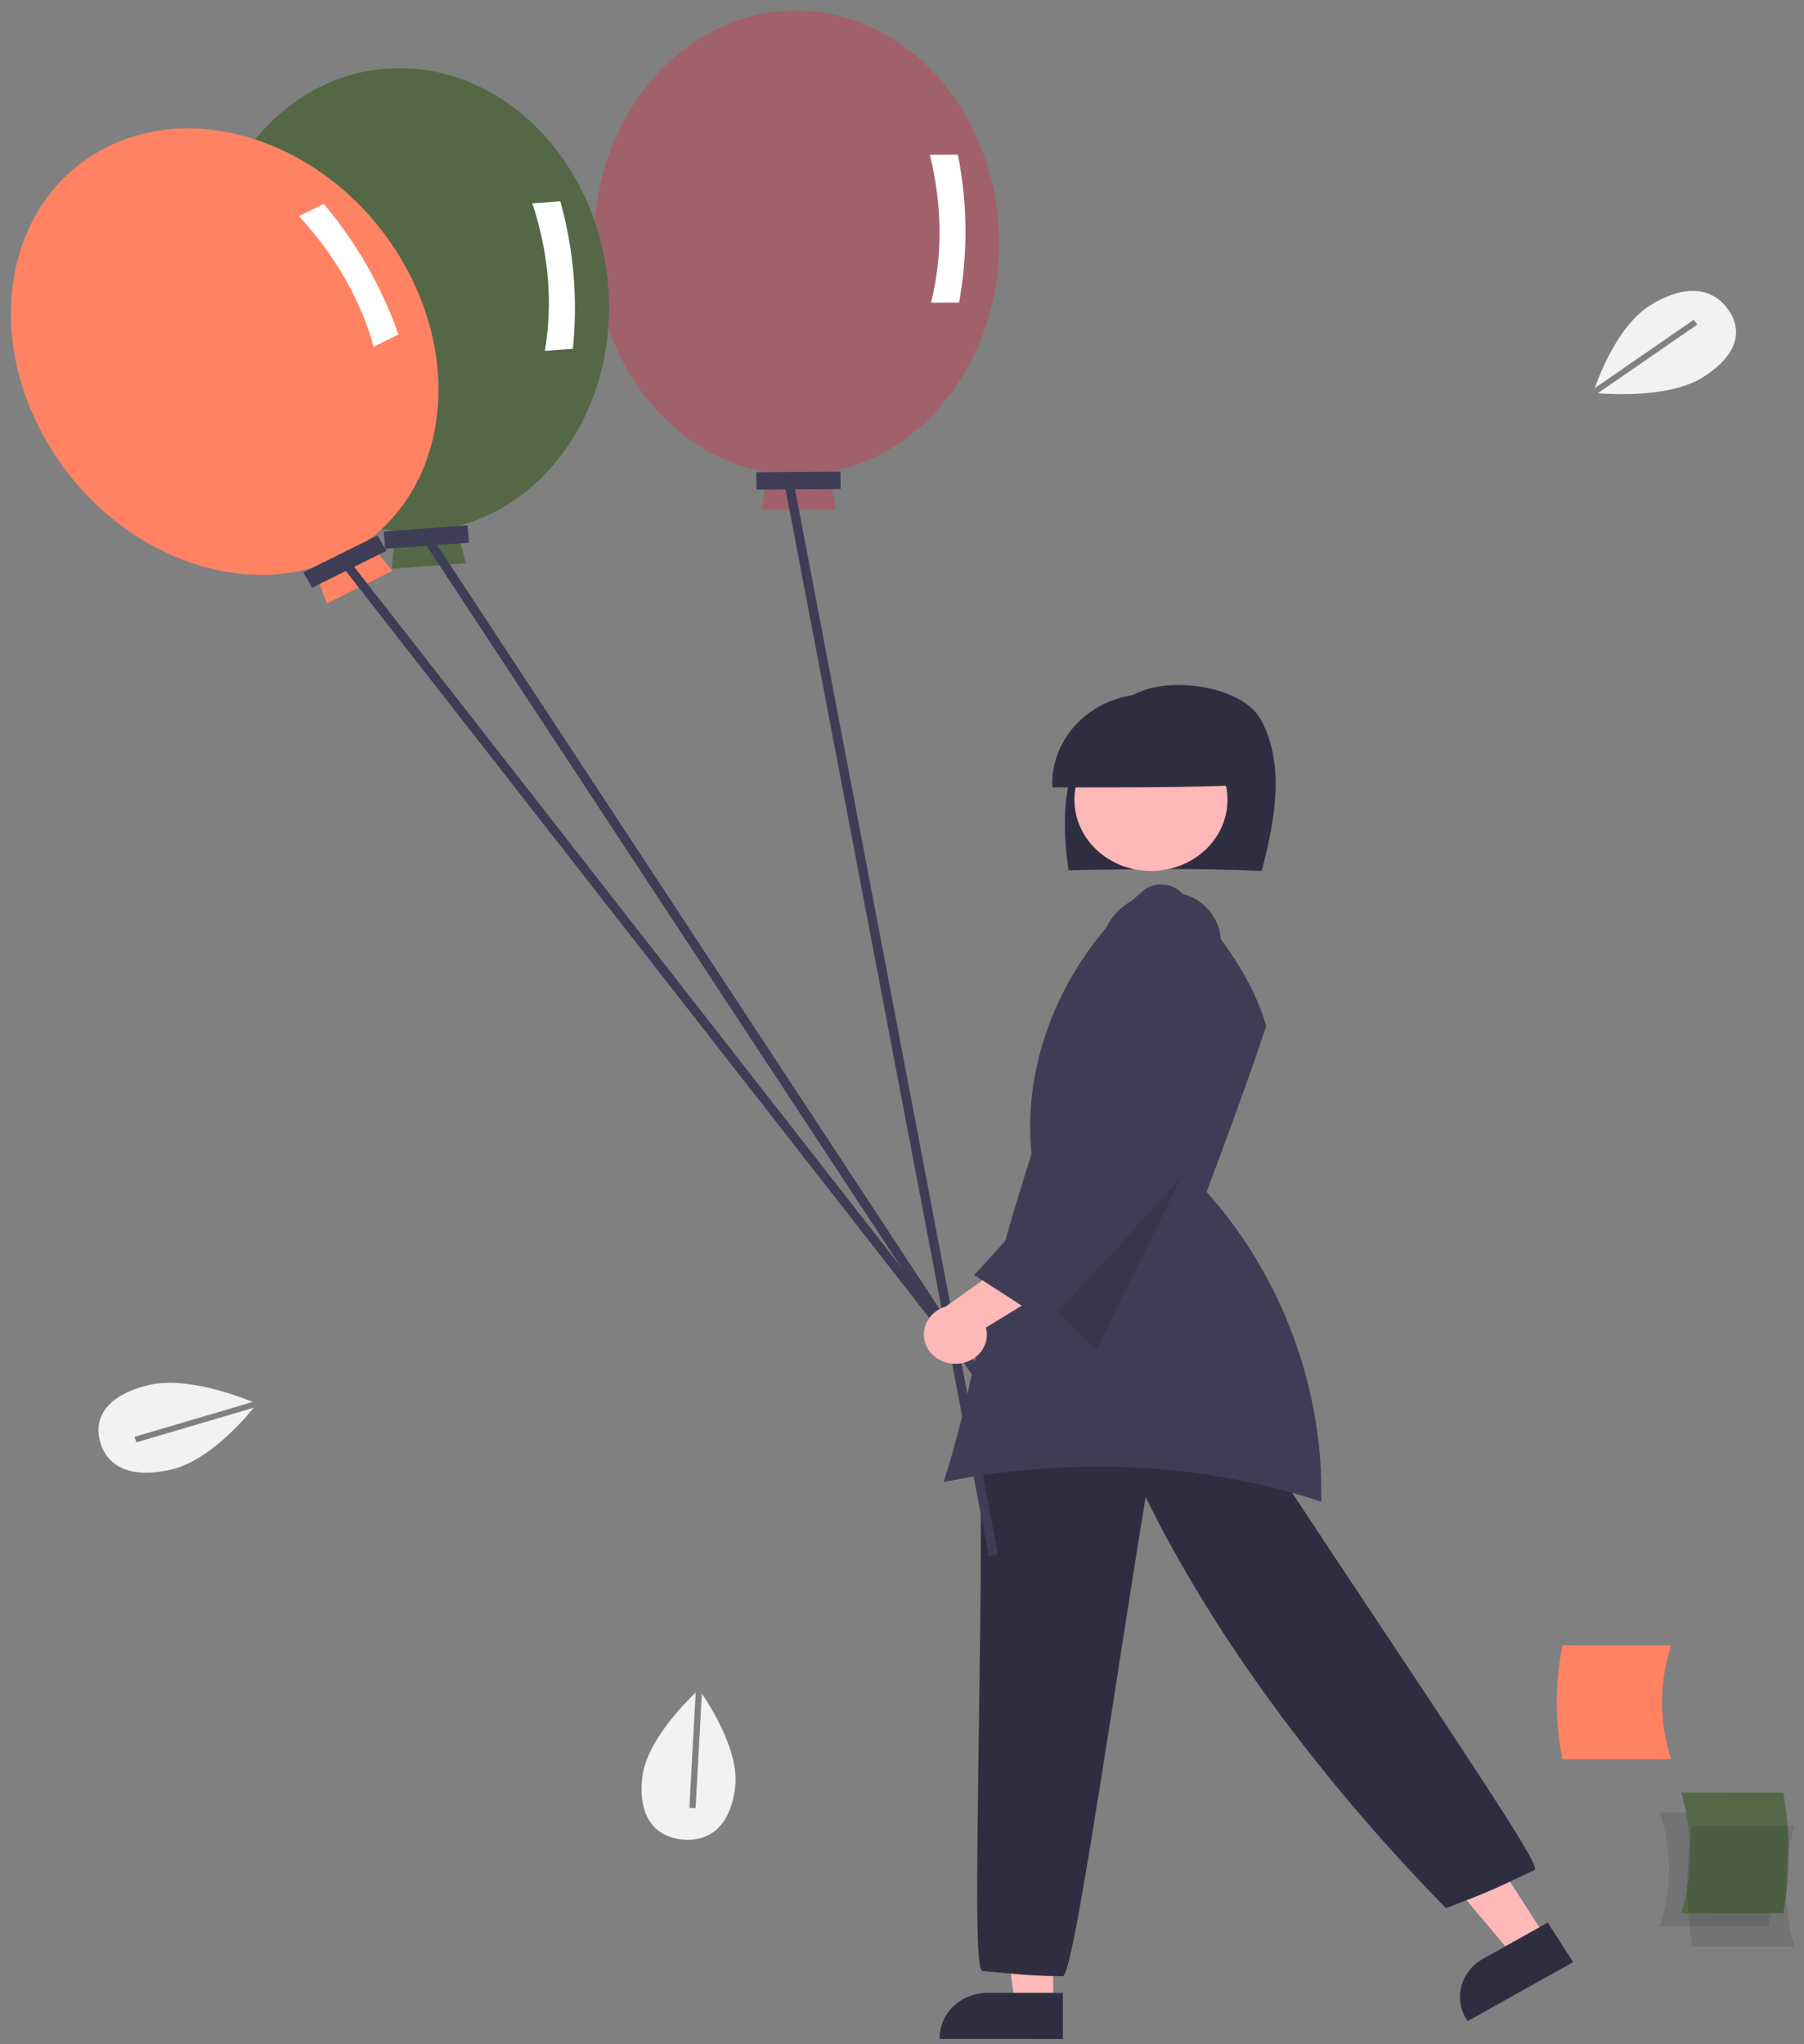 <?xml version="1.0" encoding="UTF-8"?>
<!DOCTYPE svg PUBLIC '-//W3C//DTD SVG 1.0//EN'
          'http://www.w3.org/TR/2001/REC-SVG-20010904/DTD/svg10.dtd'>
<svg fill="none" height="187" style="fill: none;" viewBox="0 0 165 187" width="165" xmlns="http://www.w3.org/2000/svg" xmlns:xlink="http://www.w3.org/1999/xlink"
><rect x="0" y="0" width="165" height="187" fill="#808080" stroke="none"/><g clip-path="url(#a)"
  ><path d="M96.324 183.366L92.83 183.365L91.17 170.816L96.327 170.817L96.324 183.366Z" fill="#FFB8B8"
    /><path d="M97.215 182.303L90.334 182.302C89.171 182.303 88.056 182.733 87.234 183.498C86.412 184.263 85.949 185.301 85.947 186.384L85.947 186.516L97.214 186.519L97.215 182.303Z" fill="#2F2E41"
    /><path d="M141.384 177.212L138.388 178.887L130.024 168.926L134.445 166.454L141.384 177.212Z" fill="#FFB8B8"
    /><path d="M143.891 179.489L141.56 175.875L135.661 179.173C134.665 179.731 133.947 180.635 133.666 181.685C133.384 182.735 133.562 183.847 134.159 184.775L134.232 184.889L143.891 179.489Z" fill="#2F2E41"
    /><path d="M97.275 180.736C97.98 180.068 99.734 169.094 102.329 152.428C103.231 146.633 104.085 141.148 104.789 136.947C110.797 149.253 120.513 162.567 132.19 174.485L132.257 174.554L132.349 174.519C136.086 173.087 136.781 172.755 138.462 171.954C138.964 171.714 139.554 171.433 140.34 171.067L140.383 171.036C140.744 170.652 137.453 165.563 125.947 148.261C120.935 140.723 115.752 132.929 112.319 127.518L112.287 127.468L112.225 127.456C103.924 125.842 95.919 127.732 89.685 132.778L89.634 132.819L89.636 132.881C89.802 139.225 89.659 149.187 89.532 157.976C89.284 175.137 89.298 180.15 89.873 180.309L89.901 180.314C90.743 180.378 91.441 180.443 92.085 180.502C93.774 180.679 95.472 180.771 97.172 180.776L97.233 180.776L97.275 180.736Z" fill="#2F2E41"
    /><path d="M115.399 79.677C116.577 75.155 117.575 70.055 115.357 65.89C113.819 63 108.125 62.025 104.861 63.065C101.597 64.106 99.236 66.929 98.197 70.009C97.159 73.088 97.278 76.406 97.73 79.608C103.733 79.502 109.736 79.396 115.399 79.677Z" fill="#2F2E41"
    /><path d="M105.269 79.673C101.403 79.672 98.27 76.753 98.271 73.153C98.272 69.554 101.407 66.636 105.273 66.638C109.139 66.638 112.272 69.557 112.271 73.157C112.27 76.757 109.135 79.674 105.269 79.673Z" fill="#FFB8B8"
    /><path d="M113.829 71.815C113.851 70.718 113.637 69.628 113.198 68.61C112.759 67.591 112.105 66.666 111.275 65.888C110.444 65.109 109.454 64.495 108.363 64.08C107.272 63.665 106.103 63.458 104.924 63.472C103.746 63.486 102.583 63.721 101.504 64.162C100.425 64.603 99.452 65.241 98.644 66.039C97.835 66.837 97.207 67.778 96.796 68.807C96.386 69.835 96.202 70.93 96.255 72.026C102.246 72.04 108.238 72.053 113.829 71.815Z" fill="#2F2E41"
    /><path d="M86.307 135.574C87.599 131.475 88.243 128.605 88.986 125.291C90.005 120.749 91.16 115.6 94.341 105.575L94.349 105.551L94.346 105.525C93.449 96.83 97.374 87.605 104.59 81.449C105.074 81.068 105.696 80.873 106.329 80.903C106.962 80.933 107.56 81.186 108 81.611C112.058 85.856 114.607 89.831 115.795 93.765L115.82 93.851C114.125 98.927 112.227 104.028 110.391 108.963L110.365 109.034L110.416 109.091C117.283 116.793 121.079 127.087 120.847 137.361C114.274 135.22 107.356 134.139 100.391 134.166C95.656 134.166 90.934 134.638 86.307 135.574V135.574Z" fill="#3F3D56"
    /><path d="M110.653 102.478L100.309 123.432L94.404 117.864L110.653 102.478Z" fill="#000" opacity=".1"
    /><path d="M54.331 22.336C54.236 10.612 62.452 1.049 72.683 0.978C82.914 0.906 91.286 10.352 91.381 22.076C91.467 32.706 84.722 41.558 75.837 43.172L76.449 46.595L69.659 46.642L70.216 43.211C61.306 41.722 54.417 32.965 54.331 22.336Z" fill="#A0616A"
    /><path d="M85.156 27.692L87.721 27.674C88.535 23.192 88.497 18.612 87.611 14.141L85.046 14.159C86.194 18.831 86.231 23.342 85.156 27.692Z" fill="#fff"
    /><path d="M69.179 43.196L76.874 43.142L76.887 44.734L69.192 44.788L69.179 43.196Z" fill="#3F3D56"
    /><path d="M18.681 28.8C17.687 17.112 25.15 7.028 35.349 6.276C45.549 5.525 54.623 14.391 55.617 26.078C56.518 36.675 50.468 45.953 41.73 48.154L42.603 51.527L35.834 52.026L36.127 48.566C27.125 47.673 19.582 39.397 18.681 28.8Z" fill="#546848"
    /><path d="M49.839 32.094L52.396 31.906C52.864 27.381 52.475 22.814 51.249 18.414L48.691 18.603C50.195 23.186 50.577 27.683 49.839 32.094Z" fill="#fff"
    /><path d="M35.091 48.62L42.763 48.055L42.897 49.642L35.226 50.207L35.091 48.62Z" fill="#3F3D56"
    /><path d="M39.196 48.668L95.177 133.792L94.448 134.207L38.467 49.084L39.196 48.668Z" fill="#3F3D56"
    /><path d="M4.202 40.278C-1.721 29.931 0.798 17.912 9.828 13.432C18.857 8.952 30.977 13.709 36.9 24.056C42.269 33.437 40.7 44.192 33.631 49.457L35.878 52.226L29.886 55.199L28.671 51.918C20.035 54.444 9.571 49.659 4.202 40.278Z" fill="#FF8263"
    /><path d="M34.181 31.719L36.445 30.596C34.934 26.273 32.62 22.231 29.609 18.652L27.346 19.776C30.689 23.419 32.967 27.4 34.181 31.719Z" fill="#fff"
    /><path d="M27.744 52.352L34.535 48.983L35.34 50.388L28.548 53.758L27.744 52.352Z" fill="#3F3D56"
    /><path d="M32.055 51.422L95.102 132.15L94.41 132.618L31.363 51.891L32.055 51.422Z" fill="#3F3D56"
    /><path d="M72.556 43.908L91.276 142.186L90.434 142.325L71.715 44.047L72.556 43.908Z" fill="#3F3D56"
    /><path d="M87.597 124.748C88.015 124.721 88.422 124.609 88.788 124.42C89.154 124.231 89.472 123.969 89.718 123.654C89.964 123.338 90.133 122.976 90.213 122.593C90.292 122.21 90.281 121.815 90.179 121.437L98.699 116.242L93.841 114.287L86.495 119.519C85.823 119.721 85.255 120.145 84.897 120.711C84.538 121.277 84.416 121.945 84.552 122.59C84.687 123.234 85.073 123.81 85.634 124.208C86.195 124.605 86.894 124.798 87.597 124.748V124.748Z" fill="#FFB8B8"
    /><path d="M95.881 120.915C100.977 115.459 106.247 109.818 111.044 104.146L111.075 104.108L111.075 104.062C111.054 99.429 111.033 94.64 110.445 89.282C110.911 88.823 111.262 88.274 111.471 87.673C111.68 87.072 111.742 86.436 111.653 85.809C111.59 85.107 111.358 84.426 110.974 83.818C110.59 83.21 110.065 82.69 109.436 82.297C107.036 80.885 103.439 81.648 101.739 83.931C100.097 86.136 100.336 89.294 101.588 90.885L102.972 101.01L103.094 101.001L103.067 101.014L103.057 101.006L103.039 101.027L102.997 101.047C102.999 101.051 103.002 101.057 103.006 101.065C98.506 106.178 93.853 111.463 89.206 116.523L89.103 116.635L89.234 116.719C91.41 118.109 93.66 119.546 95.688 120.936L95.795 121.007L95.881 120.915Z" fill="#3F3D56"
    /><path d="M12.3 131.437L12.472 131.943L23.212 128.773C22.259 129.944 19.068 133.6 15.754 134.405C11.794 135.367 9.755 134.021 9.159 131.894C8.563 129.766 9.635 127.664 13.595 126.702C16.951 125.887 21.732 127.68 23.112 128.246L12.3 131.437Z" fill="#F2F2F2"
    /><path d="M63.052 165.374L63.622 165.401L64.194 154.925C65.038 156.166 67.599 160.229 67.248 163.402C66.829 167.192 64.76 168.499 62.412 168.273C60.063 168.048 58.324 166.377 58.743 162.586C59.098 159.373 62.577 155.832 63.629 154.827L63.052 165.374Z" fill="#F2F2F2"
    /><path d="M155.25 29.684L154.91 29.258L145.86 35.505C146.352 34.11 148.093 29.686 150.947 27.922C154.357 25.814 156.755 26.471 158.061 28.302C159.367 30.134 159.087 32.446 155.677 34.554C152.787 36.341 147.64 36.091 146.138 35.973L155.25 29.684Z" fill="#F2F2F2"
    /><path d="M151.814 176.242L161.768 176.245C162.449 172.795 162.45 169.268 161.771 165.818L151.817 165.815C152.937 169.221 152.936 172.837 151.814 176.242V176.242Z" fill="#000" opacity=".1"
    /><path d="M153.777 175.016L163.109 175.018C163.747 171.366 163.748 167.631 163.112 163.978L153.78 163.976C154.83 167.582 154.829 171.41 153.777 175.016Z" fill="#546848"
  /></g
  ><path d="M164.119 178.061L154.787 178.058C154.151 174.405 154.152 170.671 154.79 167.018L164.122 167.02C163.07 170.626 163.069 174.454 164.119 178.061Z" fill="#000" opacity=".1"
  /><path d="M152.854 160.933L142.899 160.931C142.221 157.48 142.222 153.953 142.902 150.504L152.856 150.506C151.734 153.912 151.733 157.527 152.854 160.933V160.933Z" fill="#FF8263"
  /><defs
  ><clipPath id="a"
    ><path d="M0 0H162.955V185.876H0z" fill="#fff" transform="matrix(-1 -0 -0 1 163.959 1)"
    /></clipPath
  ></defs
></svg
>
